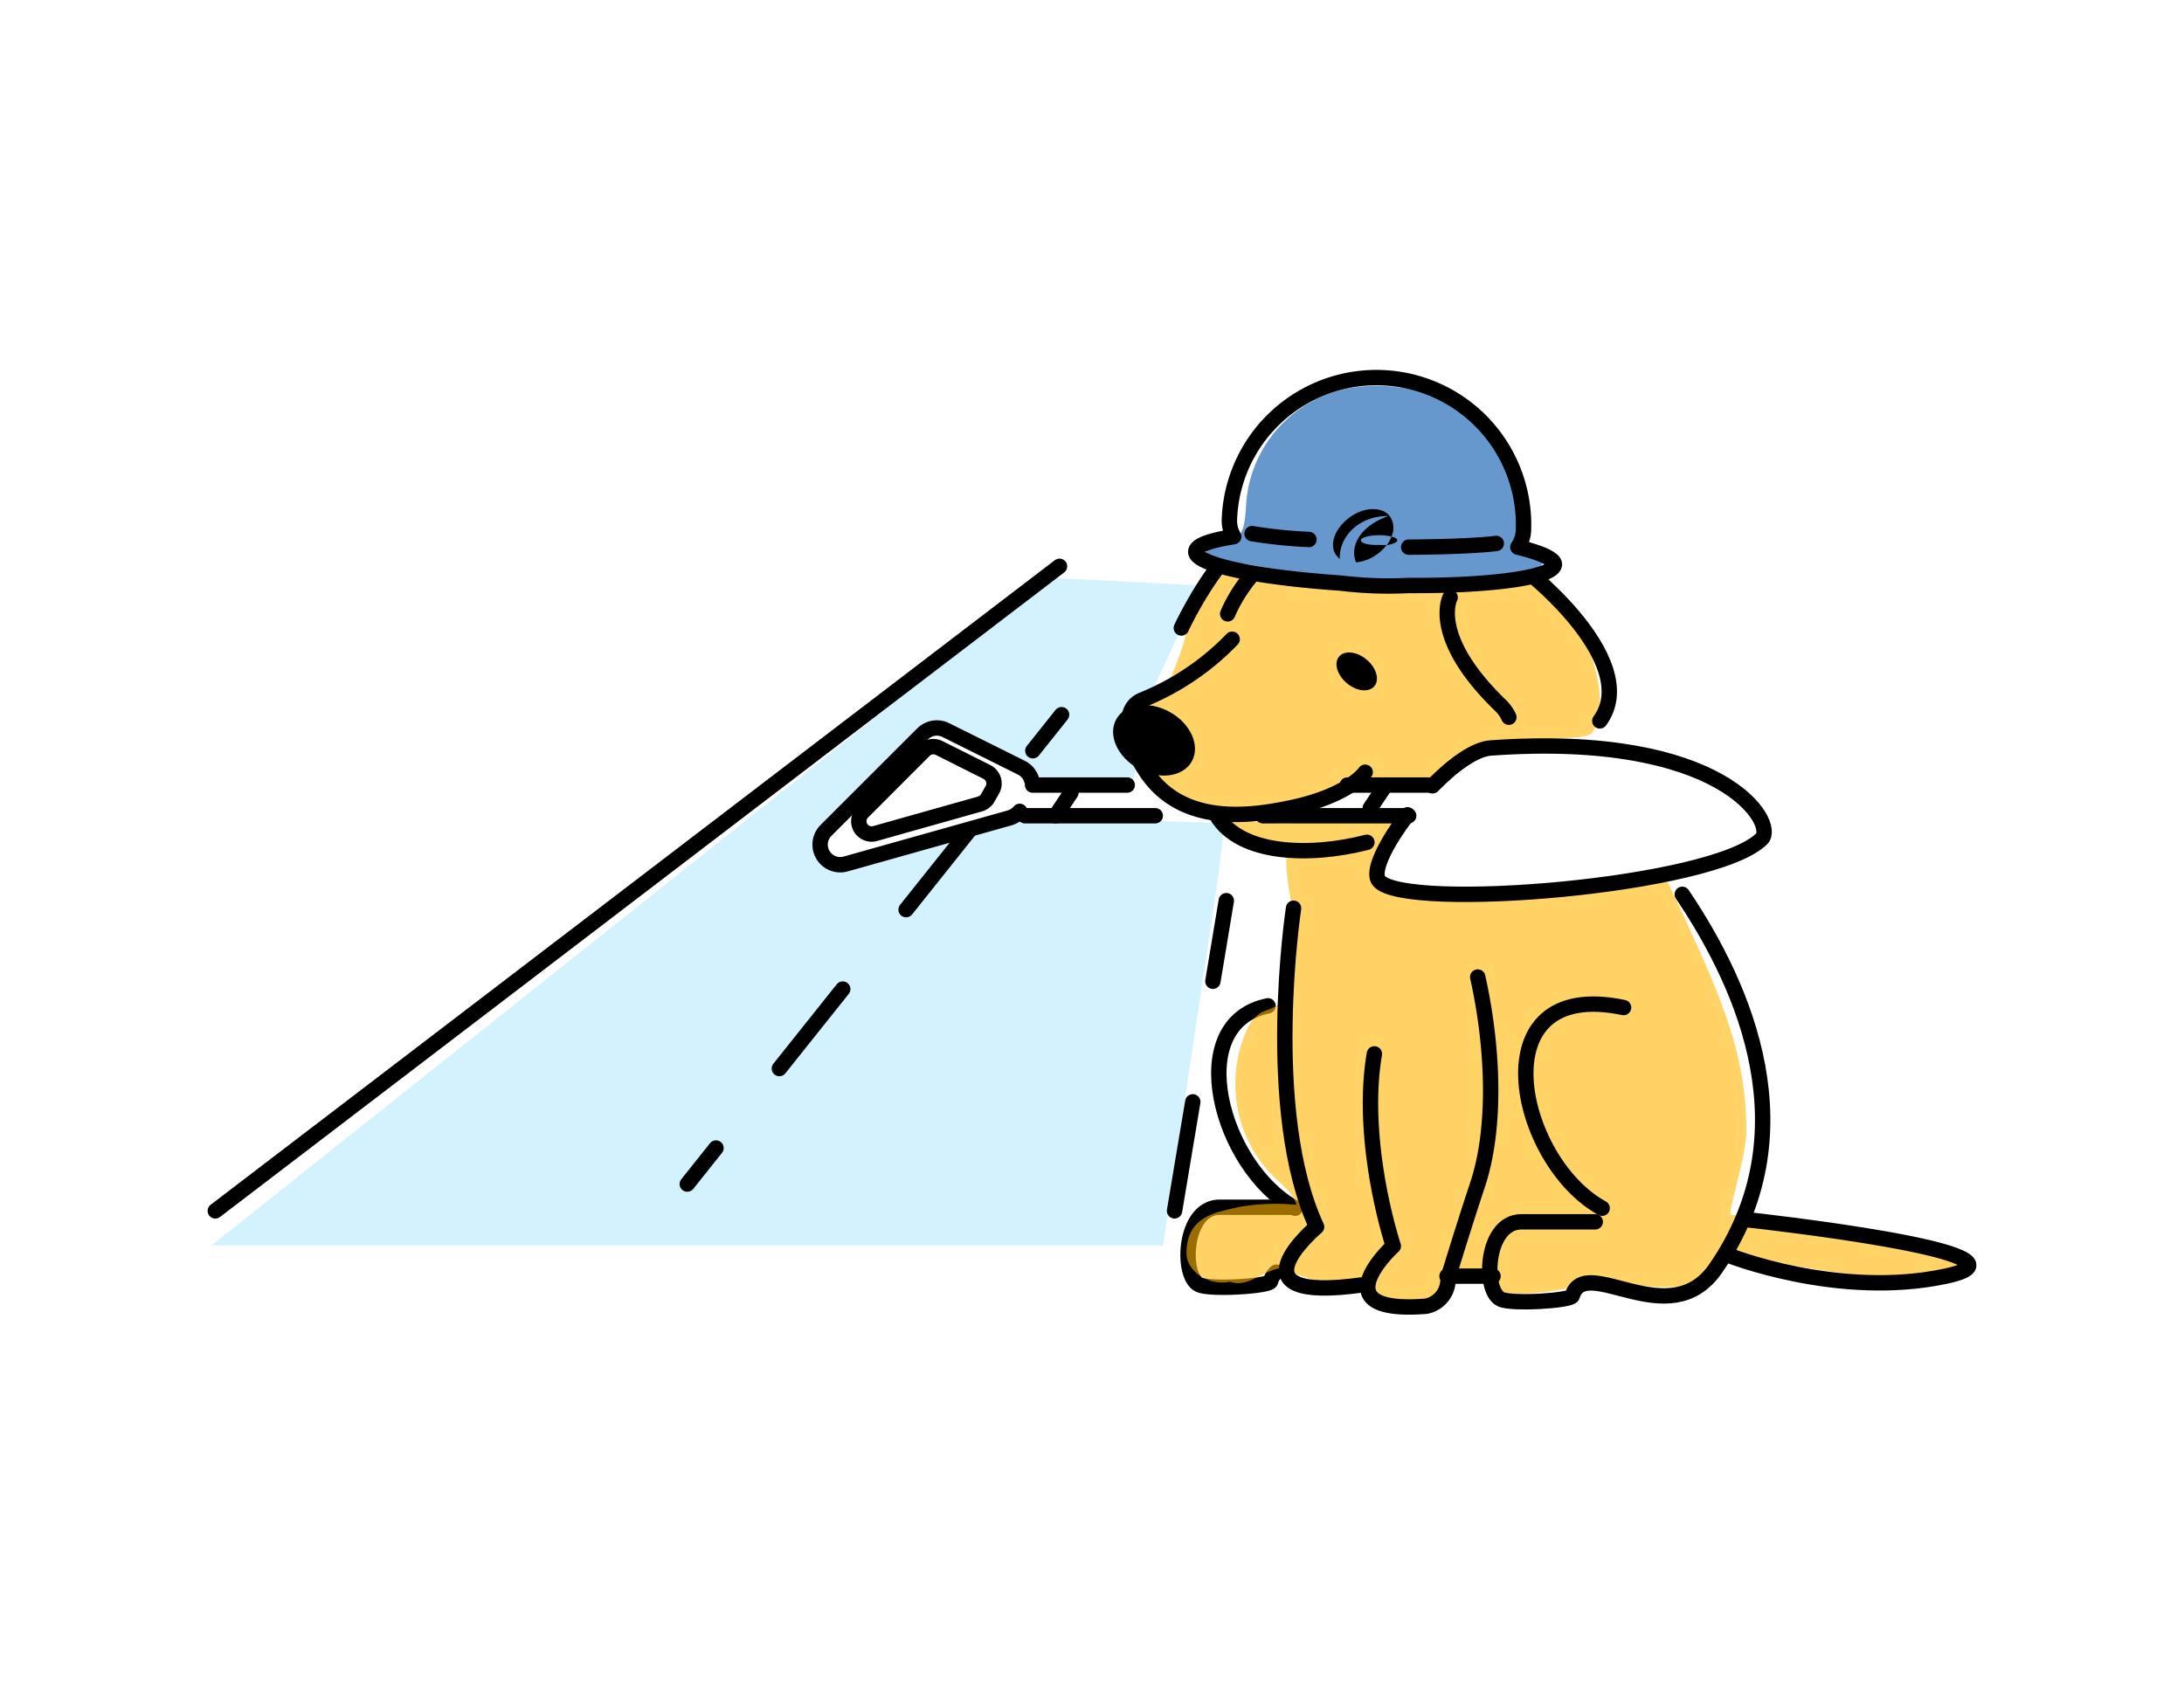 <svg xmlns="http://www.w3.org/2000/svg" xmlns:xlink="http://www.w3.org/1999/xlink" viewBox="0 0 254 196"><defs><style>.cls-1,.cls-5,.cls-6{fill:none;}.cls-2{clip-path:url(#clip-path);}.cls-3{fill:#fff;}.cls-4{fill:#2cc0fd;opacity:0.2;}.cls-5,.cls-6{stroke:#000;stroke-linecap:round;stroke-linejoin:round;stroke-width:1.79px;}.cls-6{stroke-dasharray:11.82 11.82;}.cls-7{opacity:0.6;}.cls-8{fill:#ffb500;}.cls-9{fill:#0052ac;}</style><clipPath id="clip-path" transform="translate(14.78 10.64)"><rect class="cls-1" width="238" height="159"/></clipPath></defs><g id="レイヤー_2" data-name="レイヤー 2"><g id="contents"><g class="cls-2"><rect class="cls-3" width="254" height="196"/><polygon class="cls-3" points="139.73 68.1 122.22 67.21 24.59 144.86 135.26 144.86 141.75 101.49 142.41 95.77 119.2 94.88 96.89 100.23 95.1 97.56 108.49 85.06 120.09 90.42 131.69 91.31 133.48 81.49 139.73 68.1"/><polygon class="cls-4" points="139.73 68.1 122.22 67.21 24.59 144.86 135.26 144.86 141.75 101.49 142.41 95.77 119.2 94.88 96.89 100.23 95.1 97.56 108.49 85.06 120.09 90.42 131.69 91.31 133.48 81.49 139.73 68.1"/><path class="cls-5" d="M135.85,129.89c-8.68-4.76-13.19-21.52-3.16-23.54" transform="translate(14.78 10.64)"/><path class="cls-5" d="M133.65,137.33a2.15,2.15,0,0,0-.67,1.07c-.17.56-7,1-8.31.38-2.12-1-1.79-9,2.4-9h8.59" transform="translate(14.78 10.64)"/><line class="cls-5" x1="123.22" y1="65.87" x2="25.04" y2="140.84"/><line class="cls-5" x1="138.72" y1="128.16" x2="136.6" y2="140.84"/><line class="cls-5" x1="142.62" y1="104.76" x2="141.06" y2="114.13"/><line class="cls-5" x1="123.46" y1="83.13" x2="120.12" y2="87.32"/><line class="cls-6" x1="112.75" y1="96.56" x2="86.95" y2="128.91"/><line class="cls-5" x1="83.27" y1="133.53" x2="79.93" y2="137.72"/><g class="cls-7"><path class="cls-8" d="M178.5,90.49c6.25,13.38,9.82,20.52,9.82,30.34,0,3.15-2.28,9.76-1.78,9.82,8.48,1,19.63,1.79,27.22,4.63-.33.82-1.35,2.44-2.23,2.51-8,.62-16-.64-24.1-2.68-.51-.13-1.28.73-1.79.9a5,5,0,0,0-2.67,1.78c-1.74,2.87-11.65-.17-13.39.89-.67.41-9.15,2.06-10.78.45-.56-.55.82,0,.07-.45-1.46-.93-3.36-1.48-4.55-.21s-1.82,2.43-3.49,2.89c-2,.55-6.12-.64-6.24-2.68-2.74.65-5.35-.05-8-.89-1-.32-1.62-1.11-2.67-.89-2,.41-3.56,2.16-5.49,1.59l-.16-.05c-2.22.51-5.06-1.05-5.06-3.33,0-4.46,3.77-4.77,6-5.34a24.46,24.46,0,0,1,6.79-.27c-.35-1.31-1.53-2.2-2.51-3.13a15.29,15.29,0,0,1-3.29-17.14,4.34,4.34,0,0,1,1.64-2.06c.42-.24.9-.35,1.34-.56,2.24-1.06,2.67-4,2.8-6.47.2-3.83-1.35-7.62-1.14-11.44,0-.4-7.39-3.26-7.14-3.57.46-.57,5.52-.07,6.25,0,2.48.25,16-1.76,14.28,0-3.57,3.57-2.28,7.42-2.68,7.14C145.48,92.27,170.47,95,178.5,90.49Z" transform="translate(14.78 10.64)"/></g><path class="cls-3" d="M145.48,80.67c-.74-.51-2-1.47-2.68-.89S140,81,139.23,81.56c-3.57,2.68-10.66,3.58-15.17,1.79-2-.81-4.45-2.5-5.36-4.47-1.32-2.88-2.15-7.15.9-8,1-.29,3.4-6.33,3.57-8s1.9-4.72,2.67-6.25c.24-.47,3.43-1.85,3.94-2a2.09,2.09,0,0,1,1.44.4c3.68,2,8.28,1.74,12.47,1.58,7.1-.27,13.43-.63,20.53-.89.81,0,3.13,3.8,3.57,4.46,1.79,2.68,5,10.41,2.68,14.28C169.35,76.33,158,73.53,154.4,78S145.48,80.67,145.48,80.67Z" transform="translate(14.78 10.64)"/><g class="cls-7"><path class="cls-8" d="M145.48,80.67c-.74-.51-2-1.47-2.68-.89S140,81,139.23,81.56c-3.57,2.68-10.66,3.58-15.17,1.79-2-.81-4.45-2.5-5.36-4.47-1.32-2.88-2.15-7.15.9-8,1-.29,3.4-6.33,3.57-8s1.9-4.72,2.67-6.25c.24-.47,3.43-1.85,3.94-2a2.09,2.09,0,0,1,1.44.4c3.68,2,8.28,1.74,12.47,1.58,7.1-.27,13.43-.63,20.53-.89.81,0,3.13,3.8,3.57,4.46,1.79,2.68,5,10.41,2.68,14.28C169.35,76.33,158,73.53,154.4,78S145.48,80.67,145.48,80.67Z" transform="translate(14.78 10.64)"/></g><path class="cls-5" d="M135.66,95s-3.57,23.59,2.68,37.06c0,0-10.71,9,5.35,6.74" transform="translate(14.78 10.64)"/><path class="cls-5" d="M157.08,103c1.79,8,2.21,17.43,0,24.1-1.78,5.37-3.46,10.93-3.46,10.93a3.15,3.15,0,0,1-2.54,3.26c-12.58,1-3.82-7-3.82-7-1.53-4.84-3.57-14.32-2.2-22.35" transform="translate(14.78 10.64)"/><path class="cls-5" d="M171.55,129.89c-10-5.49-14.47-26.91,2.49-23.34" transform="translate(14.78 10.64)"/><path class="cls-5" d="M180.87,93.38c7.42,11,14.66,27.89,3.88,43.52-5.37,7.79-15.17-1.79-16.68,3.19-.17.55-7,1-8.31.38-2.12-1-1.79-9,2.4-9h8.59" transform="translate(14.78 10.64)"/><line class="cls-5" x1="168.29" y1="148.43" x2="173.64" y2="148.43"/><path class="cls-5" d="M188.44,131.23s35.58,3.88,23.09,6.56-25.3-2.43-25.3-2.43" transform="translate(14.78 10.64)"/><path class="cls-5" d="M160.7,72.78a4.52,4.52,0,0,0-1-1.4c-8.27-8-5.83-12.53-5.83-12.53" transform="translate(14.78 10.64)"/><path class="cls-5" d="M154.75,56.56s2.42-3.8,4.72-3,17,12.56,11.81,19.65" transform="translate(14.78 10.64)"/><path class="cls-5" d="M128,60.76s2.77-7.07,9.17-8.67c6.95-1.73,17.63,2,18.89,2.77" transform="translate(14.78 10.64)"/><path class="cls-5" d="M136.29,52.07a5.39,5.39,0,0,0-7.16.69c-3.67,3.47-6.52,9.64-6.52,9.64" transform="translate(14.78 10.64)"/><path class="cls-5" d="M128.52,63.71a30.18,30.18,0,0,1-10.46,7.06c-2.44,1-1.93,4.8.48,8.38,4.28,6.37,12.35,5.1,16.87,4.15,6.79-1.44,8.58-4.12,8.58-4.12" transform="translate(14.78 10.64)"/><path class="cls-5" d="M126.74,84.24c2.67,4.46,10.63,4.85,17.45,3.09" transform="translate(14.78 10.64)"/><ellipse cx="119.43" cy="75.47" rx="3.77" ry="5.03" transform="translate(10.2 153.78) rotate(-60.91)"/><ellipse cx="143" cy="67.44" rx="1.79" ry="2.68" transform="translate(14.08 144.01) rotate(-49.89)"/><line class="cls-5" x1="156.69" y1="91.31" x2="166.5" y2="91.31"/><line class="cls-5" x1="120.09" y1="91.31" x2="131.1" y2="91.31"/><line class="cls-5" x1="146.87" y1="94.88" x2="163.83" y2="94.88"/><line class="cls-5" x1="119.2" y1="94.88" x2="134.36" y2="94.88"/><path class="cls-5" d="M148.91,84.13c-2.54,3.31-4.2,6.66-3.31,7.69,3,3.55,38.92.68,44.51-4.9,1.78-1.79-4.47-12.5-31.52-10.56-1.88.13-4.42,2-6.77,4.4" transform="translate(14.78 10.64)"/><path class="cls-5" d="M103.81,83.73a2.41,2.41,0,0,1-1.17.76L83.58,89.85a2.34,2.34,0,0,1-2.29-3.91L92.52,74.72a2.34,2.34,0,0,1,2.7-.44L104,78.65a2.32,2.32,0,0,1,1.2,1.43" transform="translate(14.78 10.64)"/><path class="cls-5" d="M99.13,82.89,87,86.31a1.49,1.49,0,0,1-1.46-2.49l7.17-7.18a1.51,1.51,0,0,1,1.73-.28L100,79.15a1.5,1.5,0,0,1,.61,2.11l-.57,1A1.56,1.56,0,0,1,99.13,82.89Z" transform="translate(14.78 10.64)"/><line class="cls-5" x1="124.55" y1="92.2" x2="122.77" y2="94.88"/><line class="cls-5" x1="161.15" y1="91.31" x2="159.36" y2="93.99"/><path class="cls-3" d="M161.75,53a3.69,3.69,0,0,0,.65-2,17.11,17.11,0,0,0-34.2-1.22,3.7,3.7,0,0,0,.5,2c-2.73.43-4.38,1-4.41,1.74-.05,1.52,7.2,3,16.84,3.66a46,46,0,0,0,7.87.28c9.61.06,16.91-.94,17-2.45C166,54.36,164.41,53.65,161.75,53Z" transform="translate(14.78 10.64)"/><g class="cls-7"><path class="cls-9" d="M127.88,55.23a6.27,6.27,0,0,0-1.5-.33c-.51-.11-1-.5-1-1a1.13,1.13,0,0,1,.69-.8c1-.5,2.24-.47,3.06-1.21s.9-2.3,1-3.56a14.68,14.68,0,0,1,12-13.81,18.54,18.54,0,0,1,5.76-.1,12.44,12.44,0,0,1,4.52,1.29c1.37.75,4.64,1.79,5.61,3,2.46,3.13,3.2,5.85,3.57,9.82.12,1.34-.33,3.87.89,4.46.52.25.38.57.95.66a1.67,1.67,0,0,1,1.37.93c-.43,1.15-1.95,1.17-3.16,1.37-3.62.61-15.45,1.42-17,1.5-2.12.11-5.88-1-8-1.35l-6.92-1.2Z" transform="translate(14.78 10.64)"/></g><path class="cls-5" d="M161.75,53a3.69,3.69,0,0,0,.65-2,17.11,17.11,0,0,0-34.2-1.22,3.7,3.7,0,0,0,.5,2c-2.73.43-4.38,1-4.41,1.74-.05,1.52,7.2,3,16.84,3.66a46,46,0,0,0,7.87.28c9.61.06,16.91-.94,17-2.45C166,54.36,164.41,53.65,161.75,53Z" transform="translate(14.78 10.64)"/><path class="cls-5" d="M149.05,53s6.6,0,10.19-.43" transform="translate(14.78 10.64)"/><path class="cls-5" d="M130.84,51.43a57,57,0,0,0,6.61.68" transform="translate(14.78 10.64)"/><path d="M143.49,52.21c0-.33.95-.59,2.12-.6a5.9,5.9,0,0,1,1.44.16,2.41,2.41,0,0,0-.13-2.27c-.83-1.22-2.93-1.25-4.68,0s-2.48,3.17-1.65,4.4a2.05,2.05,0,0,0,.46.47c-.14-2.4,2-5,5.66-5-3.62,1.29-4.48,3.78-3.78,5.4a4.89,4.89,0,0,0,2.34-.87,5.27,5.27,0,0,0,1.23-1.16,8.08,8.08,0,0,1-.89,0C144.44,52.8,143.49,52.54,143.49,52.21Z" transform="translate(14.78 10.64)"/><path d="M147.73,52.2c0-.17-.27-.33-.68-.43a4.52,4.52,0,0,1-.55,1C147.22,52.64,147.73,52.44,147.73,52.2Z" transform="translate(14.78 10.64)"/></g></g></g></svg>